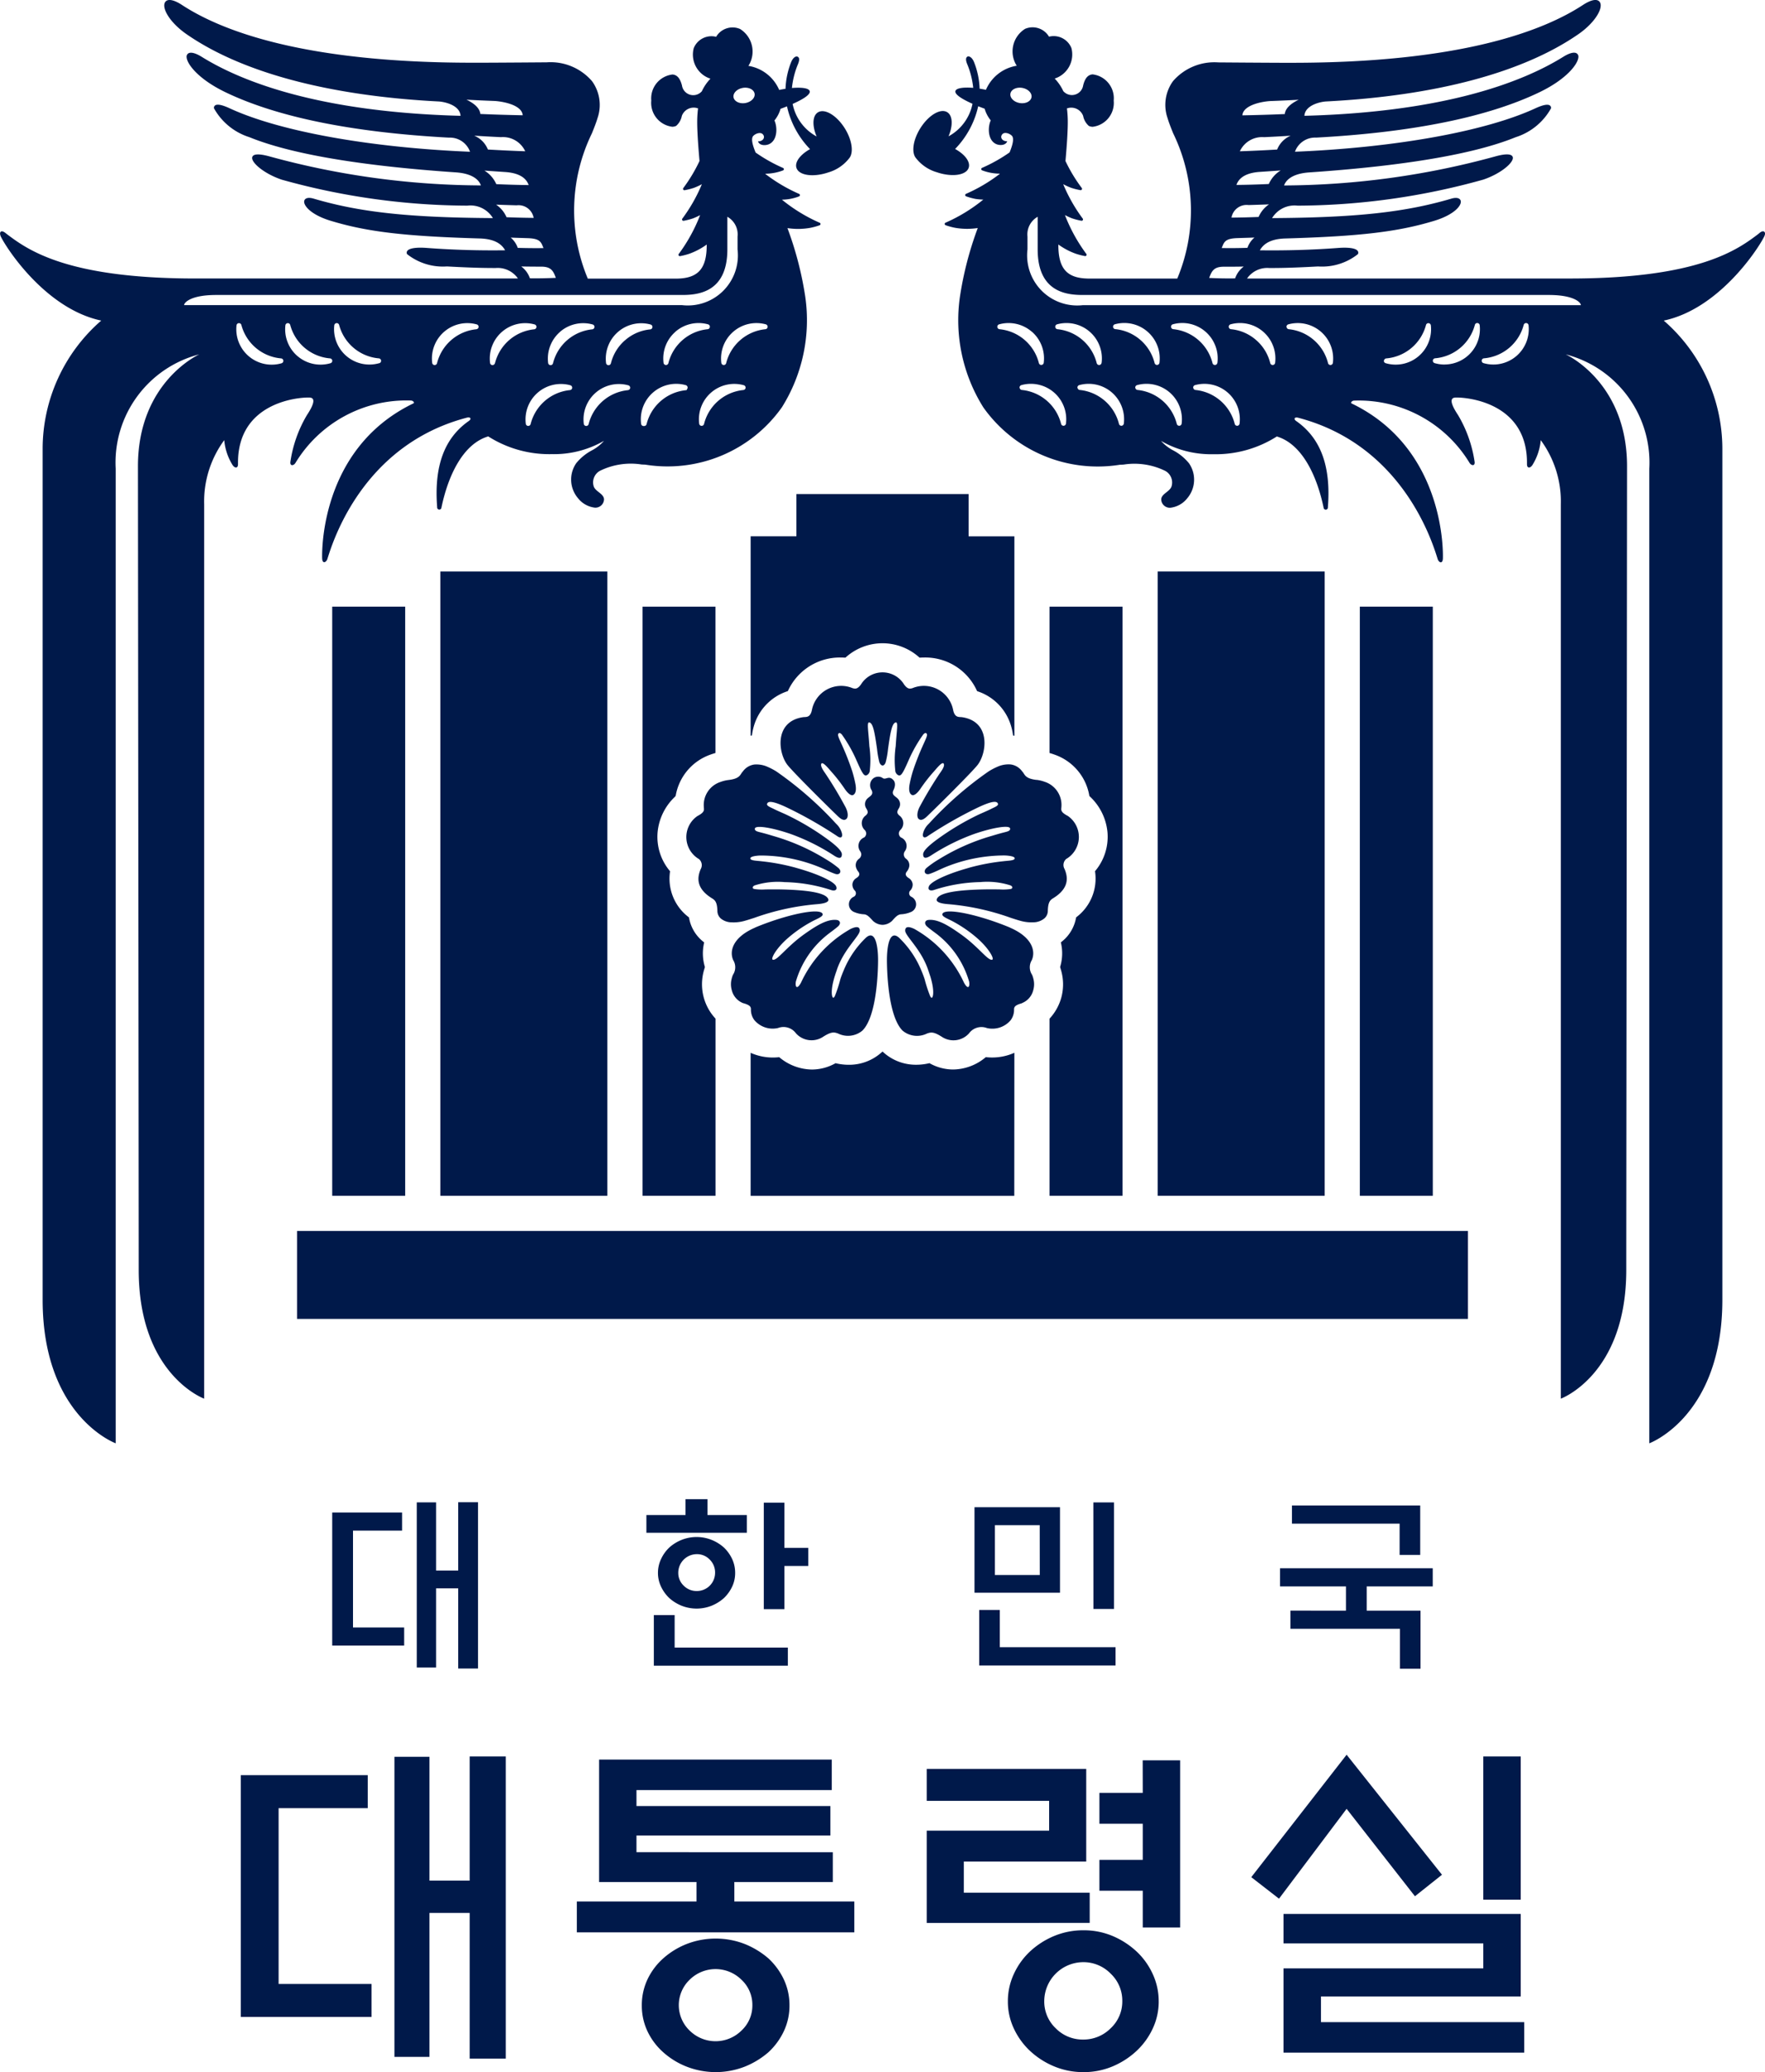 <svg xmlns="http://www.w3.org/2000/svg" width="112.468" height="132" viewBox="0 0 112.468 132"><path d="M73.931,80.081a3.48,3.48,0,0,1-1.417.3c-.118,0-.238-.006-.357-.018l-.046-.005-.035.029a3.277,3.277,0,0,1-2.053.758,3.072,3.072,0,0,1-1.465-.382l-.038-.021-.042.01a3.592,3.592,0,0,1-.8.091,3.081,3.081,0,0,1-2.076-.777L65.529,80l-.075.068a3.083,3.083,0,0,1-2.076.777,3.6,3.6,0,0,1-.8-.091l-.041-.01-.038.021a3.072,3.072,0,0,1-1.465.382,3.286,3.286,0,0,1-2.053-.758l-.035-.029-.046.005c-.118.012-.238.018-.357.018a3.484,3.484,0,0,1-1.418-.3v9.11h16.8Z" transform="translate(-9.294 -13.015)" fill="#00194a"/><rect width="74.612" height="5.602" transform="translate(18.928 78.417)" fill="#00194a"/><path d="M71.015,37.589H60.042v2.69H57.126v12.7l.08-.011.013-.084a3.7,3.7,0,0,1,.209-.8,3.3,3.3,0,0,1,2.025-1.929l.044-.016.02-.042A3.637,3.637,0,0,1,62.865,48q.127,0,.256.008l.047,0,.035-.032a3.5,3.5,0,0,1,4.649,0l.034.032.047,0q.129-.008.256-.008A3.61,3.61,0,0,1,71.537,50.1l.02.042.044.016a3.3,3.3,0,0,1,2.025,1.929,3.629,3.629,0,0,1,.21.8l.013.084.083.011V40.28H71.015Z" transform="translate(-9.294 -6.115)" fill="#00194a"/><rect width="4.65" height="37.53" transform="translate(21.169 38.646)" fill="#00194a"/><path d="M50.98,58.24l.014-.013.018-.032a3.378,3.378,0,0,1,2.206-2.612c.108-.039.218-.075.328-.106V46.155H48.9V83.684h4.65V72.4a3.211,3.211,0,0,1-.749-3.04c.015-.055.035-.127.063-.213l.005-.016v-.033a2.973,2.973,0,0,1-.058-1.486l.015-.068-.055-.044a2.422,2.422,0,0,1-.206-.182,2.481,2.481,0,0,1-.7-1.326l-.008-.04-.031-.026a3.071,3.071,0,0,1-1.18-2.865l.007-.049-.031-.038a3.385,3.385,0,0,1-.766-2.423,3.56,3.56,0,0,1,1.13-2.307" transform="translate(-7.955 -7.509)" fill="#00194a"/><rect width="10.643" height="39.77" transform="translate(28.059 36.406)" fill="#00194a"/><rect width="4.65" height="37.53" transform="translate(86.65 38.646)" fill="#00194a"/><path d="M79.871,72.4V83.685h4.65V46.156h-4.65v9.323c.114.031.224.067.333.107a3.364,3.364,0,0,1,2.2,2.593l0,.018.018.032a3.568,3.568,0,0,1,1.144,2.318,3.388,3.388,0,0,1-.766,2.424l-.03.038.007.049a3.077,3.077,0,0,1-1.18,2.866l-.031.026-.008.039a2.5,2.5,0,0,1-.705,1.328,2.636,2.636,0,0,1-.206.18l-.054.044.015.068a2.957,2.957,0,0,1-.053,1.469l-.005.017v.034c.032.1.051.167.065.221a3.209,3.209,0,0,1,0,1.732,3.248,3.248,0,0,1-.742,1.318" transform="translate(-12.994 -7.509)" fill="#00194a"/><rect width="10.643" height="39.77" transform="translate(73.767 36.405)" fill="#00194a"/><path d="M77.472,59.143c-.657-.078-.729-.289-.844-.461-.021-.031-.044-.05-.065-.078a1.08,1.08,0,0,0-.738-.447,1.725,1.725,0,0,0-.862.157,4.007,4.007,0,0,0-.546.29,22.6,22.6,0,0,0-3.8,3.326,1.254,1.254,0,0,0-.37.607c-.069.3.111.314.273.2a26.494,26.494,0,0,1,3.119-1.788c1-.485,1.316-.476,1.377-.288.043.131-.231.224-.445.334-.165.087-.473.216-.778.354a16.735,16.735,0,0,0-2.7,1.619c-.512.384-.853.705-.845.924.01.286.21.252.5.067a13.249,13.249,0,0,1,2.787-1.385c1.173-.4,2.2-.563,2.253-.346.044.166-.183.208-.415.267-.35.09-.584.164-.76.216a13.458,13.458,0,0,0-3.379,1.5,5.829,5.829,0,0,0-.775.547.335.335,0,0,0-.106.17c-.029.166.117.265.31.2.265-.084.65-.278.872-.373l.076-.033a10.011,10.011,0,0,1,3.8-.767,2.472,2.472,0,0,1,.415.039c.167.033.244.08.255.124.023.09-.092.131-.255.156-.145.021-.328.031-.49.052a13.473,13.473,0,0,0-2.118.4l-.111.033c-1.476.417-2.386.891-2.49,1.165-.093.241.1.3.315.233a10.136,10.136,0,0,1,2.966-.506,4.83,4.83,0,0,1,1.928.215c.074.041.1.08.1.111.007.053-.007.091-.1.115a3.337,3.337,0,0,1-.7.026c-.319-.005-.861-.011-1.458.013-1.7.066-2.421.281-2.546.6-.11.273.608.318.788.332a15.684,15.684,0,0,1,3.919.864c.245.08.466.152.65.2a2.562,2.562,0,0,0,.793.087,1.111,1.111,0,0,0,.723-.267.649.649,0,0,0,.2-.466c.014-.589.167-.695.358-.813,1.083-.672.89-1.411.708-1.849a.507.507,0,0,1,.107-.641,1.624,1.624,0,0,0,.1-2.741c-.514-.268-.41-.409-.407-.588a1.547,1.547,0,0,0-1.058-1.583,2.271,2.271,0,0,0-.519-.126" transform="translate(-11.426 -9.46)" fill="#00194a"/><path d="M76.1,75.183a1.192,1.192,0,0,0,.724-.836,1.363,1.363,0,0,0,0-.736,1.443,1.443,0,0,0-.081-.239.864.864,0,0,1-.014-.928c.251-.567.037-1.438-1.347-2.051-.034-.015-.061-.032-.1-.047-1.855-.767-3.973-1.242-4.233-.877-.136.188.359.342.727.55a8.362,8.362,0,0,1,1.449,1.006c.769.663,1.132,1.347.981,1.391-.27.081-.836-.778-1.936-1.573-.95-.684-1.571-1.011-2.12-.96-.255.022-.287.255-.091.424s.5.388.611.473a5.912,5.912,0,0,1,2.066,3.035c.054.343-.072.532-.327.068a7.566,7.566,0,0,0-3.172-3.43c-.148-.066-.579-.261-.575.111,0,.348,1.006,1.166,1.454,2.483.014.039.025.074.038.11.037.111.069.208.1.3s.049.163.071.247c.214.795.1,1.223-.009,1.124a.349.349,0,0,1-.062-.087,8.214,8.214,0,0,1-.349-1.066c-.05-.159-.117-.336-.193-.517a6.1,6.1,0,0,0-1.451-2.149c-.62-.534-.764.639-.764,1.438,0,.163.005.414.019.712.054,1.154.26,3.061.977,3.775a1.431,1.431,0,0,0,1.51.208.93.93,0,0,1,.25-.077c.186-.027.393.036.784.29a1.334,1.334,0,0,0,1.687-.241.982.982,0,0,1,1.144-.343,1.526,1.526,0,0,0,1.513-.5,1.1,1.1,0,0,0,.217-.672c0-.14.014-.277.5-.407" transform="translate(-10.981 -11.281)" fill="#00194a"/><path d="M54.4,67.949a1.1,1.1,0,0,0,.723.267,2.557,2.557,0,0,0,.792-.087c.184-.049.405-.121.65-.2a15.731,15.731,0,0,1,3.919-.864c.181-.014.9-.059.79-.332-.126-.315-.852-.53-2.547-.6-.6-.024-1.139-.018-1.459-.013a3.245,3.245,0,0,1-.7-.027c-.1-.023-.111-.061-.1-.113,0-.031.03-.07.1-.111a4.827,4.827,0,0,1,1.928-.215,10.141,10.141,0,0,1,2.967.506c.211.068.408.008.315-.233-.1-.274-1.013-.748-2.49-1.165l-.111-.032a13.452,13.452,0,0,0-2.118-.4c-.162-.021-.346-.031-.491-.052-.163-.025-.278-.065-.255-.156.011-.044.089-.091.255-.124a2.451,2.451,0,0,1,.414-.039,10,10,0,0,1,3.8.768l.076.032c.222.095.606.289.872.373.193.062.338-.037.31-.2a.351.351,0,0,0-.11-.17,5.759,5.759,0,0,0-.774-.546,13.4,13.4,0,0,0-3.379-1.5c-.174-.052-.409-.126-.759-.216-.232-.059-.459-.1-.417-.267.057-.217,1.082-.056,2.255.346a13.289,13.289,0,0,1,2.787,1.385c.286.186.486.219.5-.067.008-.219-.332-.54-.845-.924a16.6,16.6,0,0,0-2.7-1.619c-.3-.137-.611-.267-.778-.354-.214-.109-.487-.2-.443-.334.059-.188.372-.2,1.374.288a26.617,26.617,0,0,1,3.121,1.788c.162.113.339.1.273-.2a1.258,1.258,0,0,0-.37-.607,22.677,22.677,0,0,0-3.8-3.326,4.008,4.008,0,0,0-.546-.29,1.725,1.725,0,0,0-.862-.157,1.081,1.081,0,0,0-.738.447c-.022.028-.044.047-.065.078-.116.172-.186.383-.843.461a2.25,2.25,0,0,0-.519.126,1.544,1.544,0,0,0-1.057,1.583c0,.179.106.32-.408.588a1.623,1.623,0,0,0,.1,2.741.508.508,0,0,1,.109.641c-.184.438-.377,1.177.706,1.849.19.118.343.224.358.813a.649.649,0,0,0,.2.466" transform="translate(-8.497 -9.46)" fill="#00194a"/><path d="M69.561,57.566a25.143,25.143,0,0,0-1.3,2.164c-.189.365-.159.651-.079.739s.229.166.546-.135c.421-.4,2.069-2.026,2.859-2.868.159-.17.287-.311.359-.4.6-.75.876-2.778-.976-3.056-.179-.028-.458.061-.569-.45a1.9,1.9,0,0,0-2.595-1.4c-.146.037-.322.107-.594-.329a1.61,1.61,0,0,0-2.625,0c-.272.436-.448.366-.594.329a1.9,1.9,0,0,0-2.595,1.4c-.11.511-.389.421-.568.45-1.851.278-1.581,2.306-.976,3.056.072.09.2.23.359.4.789.841,2.437,2.468,2.858,2.868.317.3.459.228.546.135s.111-.373-.08-.739a25.025,25.025,0,0,0-1.3-2.164c-.024-.033-.046-.067-.069-.1-.131-.2-.232-.4-.163-.5s.286.123.446.3l.174.2a10.082,10.082,0,0,1,.873,1.12c.162.233.4.486.567.356s.154-.426.109-.668a7.983,7.983,0,0,0-.2-.808,17.051,17.051,0,0,0-.73-1.841c-.078-.183-.219-.461-.167-.548.064-.108.149-.048.232.037a9.046,9.046,0,0,1,.874,1.515c.072.153.247.578.393.838l.044.075c.1.157.182.225.314.141a.36.36,0,0,0,.148-.215,6.145,6.145,0,0,0-.021-1.613c-.064-1.034-.178-1.551,0-1.512.234.049.338.62.492,1.711a5.486,5.486,0,0,0,.147.827c.022.064.093.2.2.206s.183-.142.2-.206a5.256,5.256,0,0,0,.148-.827c.152-1.091.257-1.662.492-1.711.174-.039.061.478,0,1.512a6.156,6.156,0,0,0-.022,1.613.367.367,0,0,0,.148.215c.132.085.216.016.314-.141.014-.023.029-.048.044-.075.147-.26.322-.685.393-.838a9.045,9.045,0,0,1,.875-1.515c.081-.085.168-.145.231-.037.053.088-.089.366-.166.548a16.88,16.88,0,0,0-.73,1.841,7.765,7.765,0,0,0-.2.808c-.046.242-.06.543.108.668s.405-.123.568-.356a10.081,10.081,0,0,1,.873-1.12l.173-.2c.161-.18.375-.408.446-.3s-.031.306-.163.5c-.023.033-.044.068-.069.1" transform="translate(-9.664 -8.322)" fill="#00194a"/><path d="M56.4,75.183c.486.13.5.267.5.407a1.1,1.1,0,0,0,.216.672,1.525,1.525,0,0,0,1.512.506.983.983,0,0,1,1.145.343,1.335,1.335,0,0,0,1.688.241c.39-.254.6-.316.784-.291a.964.964,0,0,1,.25.078,1.431,1.431,0,0,0,1.511-.208c.716-.714.922-2.622.976-3.775.014-.3.019-.548.019-.712,0-.8-.144-1.972-.763-1.438a6.089,6.089,0,0,0-1.45,2.149c-.076.181-.144.358-.194.517a8.21,8.21,0,0,1-.349,1.068.358.358,0,0,1-.062.085c-.111.1-.224-.329-.008-1.124.021-.083.045-.162.07-.244s.059-.19.1-.3c.012-.036.023-.07.036-.11.448-1.318,1.451-2.135,1.454-2.483.005-.372-.425-.177-.575-.111a7.573,7.573,0,0,0-3.171,3.43c-.255.464-.38.275-.327-.068a5.929,5.929,0,0,1,2.067-3.035c.106-.085.4-.293.61-.473s.165-.4-.091-.424c-.548-.051-1.171.276-2.119.96-1.1.8-1.666,1.655-1.936,1.573-.151-.044.211-.728.98-1.391a8.367,8.367,0,0,1,1.45-1.006c.368-.208.862-.362.728-.55-.262-.365-2.381.11-4.233.877-.036.015-.064.033-.1.048-1.384.614-1.6,1.484-1.346,2.051a.864.864,0,0,1-.014.928,1.386,1.386,0,0,0-.081.241,1.356,1.356,0,0,0,0,.732,1.193,1.193,0,0,0,.725.839" transform="translate(-9.05 -11.281)" fill="#00194a"/><path d="M64.893,66.746a.53.53,0,0,0,.062.972,1.8,1.8,0,0,0,.622.138c.169.022.288.115.547.407a.93.93,0,0,0,.62.264.912.912,0,0,0,.62-.264c.254-.295.378-.385.547-.407a1.8,1.8,0,0,0,.622-.138.53.53,0,0,0,.062-.972.248.248,0,0,1-.075-.41.545.545,0,0,0,.144-.414.518.518,0,0,0-.248-.373c-.1-.064-.291-.2-.125-.411a.735.735,0,0,0,.126-.222.507.507,0,0,0-.174-.6.34.34,0,0,1-.073-.478.58.58,0,0,0-.256-.879.313.313,0,0,1-.035-.471.6.6,0,0,0-.068-.93c-.154-.143-.157-.241-.028-.45a.488.488,0,0,0,0-.535c-.129-.225-.508-.278-.342-.621.15-.309.107-.522,0-.642-.3-.333-.493.021-.695-.142a.509.509,0,0,0-.694.142.573.573,0,0,0,0,.642c.165.343-.214.4-.344.621a.492.492,0,0,0,0,.535c.13.209.126.307-.028.45a.6.6,0,0,0-.067.93.313.313,0,0,1-.035.471.58.58,0,0,0-.256.879.34.34,0,0,1-.073.478.508.508,0,0,0-.175.6.773.773,0,0,0,.126.222c.167.21-.023.347-.124.411a.515.515,0,0,0-.248.373.545.545,0,0,0,.144.414.248.248,0,0,1-.075.41" transform="translate(-10.51 -9.612)" fill="#00194a"/><path d="M26.165,25.514c.177,0,.26.149.184.18-6.065,2.916-5.829,9.744-5.82,9.893.018.3.2.275.31.079.116-.215,1.771-7.188,8.907-9.059.238-.062.317.078.128.21-1.552,1.084-2.224,2.862-2.017,5.5a.136.136,0,0,0,.266.049c.425-2.07,1.378-4.088,2.987-4.566a7.253,7.253,0,0,0,4.056,1.13,6.375,6.375,0,0,0,3.3-.835h.012a2.754,2.754,0,0,1-.737.582,3.252,3.252,0,0,0-1.024.832,1.832,1.832,0,0,0,.115,2.229,1.6,1.6,0,0,0,1.07.6.546.546,0,0,0,.586-.52c0-.359-.515-.486-.649-.814a.841.841,0,0,1,.4-1.016,4.451,4.451,0,0,1,2.638-.4c.08.006.154.007.233.011l.007,0a8.932,8.932,0,0,0,8.705-3.651A10.449,10.449,0,0,0,51.312,18.9a21.757,21.757,0,0,0-1.135-4.369,4.428,4.428,0,0,0,1.454-.017,4.205,4.205,0,0,0,.592-.162.09.09,0,0,0,.061-.079.083.083,0,0,0-.053-.082,10.456,10.456,0,0,1-2.407-1.472,3.088,3.088,0,0,0,1.088-.206.089.089,0,0,0,.061-.079.086.086,0,0,0-.053-.082,10.282,10.282,0,0,1-2.142-1.265l-.01-.02a3.256,3.256,0,0,0,1.122-.209.089.089,0,0,0,.06-.079A.083.083,0,0,0,49.9,10.7a10,10,0,0,1-1.752-.984c-.209-.511-.308-.909-.135-1.072s.445-.223.573-.11c.205.183.06.477-.284.471.084.275.482.286.719.171.538-.263.517-1.1.327-1.5a2.08,2.08,0,0,0,.389-.744c.128-.046.268-.1.411-.157A5.662,5.662,0,0,0,51.617,9.5c-.624.347-.991.828-.864,1.2.163.481,1.073.607,2.032.282a2.611,2.611,0,0,0,1.321-.893c.3-.346.2-1.145-.266-1.9-.52-.837-1.29-1.3-1.722-1.03-.352.219-.369.854-.082,1.535A3.027,3.027,0,0,1,50.508,6.62c.609-.27,1.165-.592,1.085-.822-.068-.2-.569-.238-1.131-.193a5.407,5.407,0,0,1,.4-1.553c.125-.335.031-.411-.049-.445s-.263.02-.4.35a5.072,5.072,0,0,0-.359,1.7c-.137.021-.273.044-.4.073l-.008-.013a2.586,2.586,0,0,0-1.957-1.521,1.693,1.693,0,0,0-.534-2.351,1.217,1.217,0,0,0-1.523.5,1.216,1.216,0,0,0-1.428.727,1.612,1.612,0,0,0,1.067,1.941,2.9,2.9,0,0,0-.548.8.727.727,0,0,1-1.268-.373c-.094-.346-.243-.665-.6-.694A1.533,1.533,0,0,0,41.5,6.406h0a1.532,1.532,0,0,0,1.345,1.67.658.658,0,0,0,.234-.053l.009-.006a1.133,1.133,0,0,0,.36-.636.807.807,0,0,1,1.032-.476,7,7,0,0,0-.053.756c-.008.62.056,1.56.147,2.595a9.959,9.959,0,0,1-1.032,1.722.085.085,0,0,0-.005.1.089.089,0,0,0,.091.038,4.087,4.087,0,0,0,.6-.153,4.29,4.29,0,0,0,.49-.224v.01a10.264,10.264,0,0,1-1.238,2.177.085.085,0,0,0-.006.1.091.091,0,0,0,.092.039,4.3,4.3,0,0,0,.594-.153,4.227,4.227,0,0,0,.452-.208,10.479,10.479,0,0,1-1.36,2.472.085.085,0,0,0-.006.1.089.089,0,0,0,.092.039,4.077,4.077,0,0,0,.594-.153,4.409,4.409,0,0,0,1.1-.584c.012,1.568-.574,2.141-1.877,2.171h-5.7a11.237,11.237,0,0,1,.263-9.257c.148-.369.276-.689.355-.963a2.577,2.577,0,0,0-.347-2.357A3.488,3.488,0,0,0,34.838,3.97c-2.534.02-4.025.025-4.04.025-.221,0-.44,0-.656,0C19.488,4,14.184,2.008,11.6.319c-.529-.346-.922-.415-1.076-.186-.239.356.265,1.285,1.372,2.051,3.53,2.442,9.08,3.922,16.05,4.279.355.018,1.359.225,1.4.915C20.333,7.141,15.4,5.2,12.856,3.622c-.385-.239-.687-.318-.85-.224a.245.245,0,0,0-.115.243c.017.414.71,1.389,2.5,2.246,3.3,1.581,8.083,2.55,14.219,2.881a1.359,1.359,0,0,1,1.341.9C23.53,9.4,17.808,8.366,14.636,6.9c-.481-.223-.794-.286-.931-.183a.185.185,0,0,0-.068.185,3.933,3.933,0,0,0,2.25,1.835c2.628,1.072,7.057,1.826,13.163,2.244.861.059,1.424.353,1.594.83A51.591,51.591,0,0,1,17.156,9.959c-.815-.221-1.037-.1-1.081.048-.1.331.748,1.059,1.88,1.439A44.465,44.465,0,0,0,29.782,13.1a1.669,1.669,0,0,1,1.626.793c-5.376-.033-8.476-.371-11.423-1.24-.377-.111-.554-.008-.594.129-.086.287.4.9,1.7,1.289,2.317.7,4.708.981,9.477,1.12,1.058.031,1.436.43,1.619.753-1.689.023-3.351-.027-4.945-.146-.716-.058-1.175.014-1.294.192a.187.187,0,0,0-.007.2,3.684,3.684,0,0,0,2.539.783c.952.051,1.965.1,2.993.1.039,0,.08,0,.116,0a1.568,1.568,0,0,1,1.415.668H12.451C4.182,17.741,1.723,15.883.4,14.885c0,0-.229-.213-.342-.131s-.016.3.012.351c.416.825,2.891,4.581,6.381,5.317a10.832,10.832,0,0,0-3.734,8.161V28.6h0V82.793c0,7.451,4.655,9.15,4.655,9.15V29.857A7.121,7.121,0,0,1,12.7,22.573s-3.91,1.745-3.91,7.127c0,1.319.049,47.947.049,51.2,0,6.677,4.171,8.2,4.171,8.2V32.126a6.585,6.585,0,0,1,1.279-4.087,3.6,3.6,0,0,0,.529,1.583c.059.09.158.176.242.155s.107-.1.106-.239c-.043-3.842,3.7-4.214,4.463-4.214.178,0,.7-.044-.071,1.118A8.138,8.138,0,0,0,18.507,29.4c-.052.3.2.288.322.085a8.261,8.261,0,0,1,7.336-3.971m-2-2.379A2.255,2.255,0,0,1,21.3,20.721a.158.158,0,0,1,.259-.1.155.155,0,0,1,.051.08,2.874,2.874,0,0,0,2.532,2.128.158.158,0,0,1,.032.308m6.263-2.2a.157.157,0,0,1-.088.038,2.874,2.874,0,0,0-2.5,2.161.159.159,0,0,1-.152.12h-.01a.159.159,0,0,1-.147-.138,2.256,2.256,0,0,1,2.841-2.452.158.158,0,0,1,.061.272m1.094,2.2a.159.159,0,0,1-.152.12h-.01a.157.157,0,0,1-.147-.138,2.256,2.256,0,0,1,2.841-2.452.159.159,0,0,1,.115.167.159.159,0,0,1-.142.143,2.874,2.874,0,0,0-2.5,2.161m4.859,1.675a.158.158,0,0,1-.087.038,2.874,2.874,0,0,0-2.5,2.161.159.159,0,0,1-.152.12h-.01a.157.157,0,0,1-.147-.138,2.256,2.256,0,0,1,2.841-2.452.159.159,0,0,1,.115.167.157.157,0,0,1-.054.106m-.718-3.68a2.255,2.255,0,0,1,2.077-.466.158.158,0,0,1,.061.272.157.157,0,0,1-.088.038,2.874,2.874,0,0,0-2.5,2.161.156.156,0,0,1-.152.12h-.011a.157.157,0,0,1-.147-.138,2.252,2.252,0,0,1,.764-1.986m4.405,3.68a.16.16,0,0,1-.088.038,2.874,2.874,0,0,0-2.5,2.161.158.158,0,0,1-.152.12h-.011a.157.157,0,0,1-.147-.138,2.255,2.255,0,0,1,2.84-2.452.159.159,0,0,1,.116.167.161.161,0,0,1-.054.106m-.263-3.152a2.842,2.842,0,0,0-.91,1.477.159.159,0,0,1-.152.12h-.01a.158.158,0,0,1-.147-.138,2.256,2.256,0,0,1,2.841-2.452.159.159,0,0,1,.061.272.157.157,0,0,1-.089.038,2.833,2.833,0,0,0-1.593.684m3.949,3.152a.158.158,0,0,1-.087.038,2.874,2.874,0,0,0-2.5,2.161.159.159,0,0,1-.152.12H41a.158.158,0,0,1-.147-.138A2.256,2.256,0,0,1,43.7,24.536a.158.158,0,0,1,.06.272m-.718-3.68a2.254,2.254,0,0,1,2.077-.466h0a.158.158,0,0,1,.06.272.155.155,0,0,1-.088.038,2.872,2.872,0,0,0-2.5,2.161.16.16,0,0,1-.152.12h-.01a.157.157,0,0,1-.147-.138,2.252,2.252,0,0,1,.764-1.986m4.405,3.68a.158.158,0,0,1-.088.038,2.874,2.874,0,0,0-2.5,2.161.158.158,0,0,1-.152.12h-.011a.157.157,0,0,1-.147-.138,2.255,2.255,0,0,1,2.84-2.452.159.159,0,0,1,.116.167.162.162,0,0,1-.054.106M48.8,20.662h0a.159.159,0,0,1,.061.272.163.163,0,0,1-.089.038,2.874,2.874,0,0,0-2.5,2.161.157.157,0,0,1-.152.12H46.11a.159.159,0,0,1-.147-.138A2.256,2.256,0,0,1,48.8,20.662M47.326,5.6c.371-.066.709.1.757.363s-.215.534-.584.6-.709-.1-.757-.362.214-.535.584-.6m-11.907,12.1c-.579.024-1.134.037-1.652.028a1.575,1.575,0,0,0-.553-.754c.389.008.906.012,1.27.012h.005c.641,0,.769.282.93.714m-5.7-11.351c.587.033,1.175.059,1.75.08.467.018,1.787.223,1.839.913-.893-.016-1.8-.044-2.7-.082-.044-.443-.54-.749-.887-.911m.51,2.294c.6.038,1.156.069,1.692.093a1.563,1.563,0,0,1,1.545.9c-.76-.026-1.539-.063-2.378-.111a1.6,1.6,0,0,0-.859-.877m.637,2.218c.291.022.609.043.918.064l.413.028c.817.057,1.318.337,1.488.831-.681-.008-1.356-.027-2.062-.059a1.926,1.926,0,0,0-.756-.863m.744,2.168c.269.012.61.023.919.032l.386.012a.977.977,0,0,1,1.087.8c-.573-.005-1.153-.019-1.728-.042a1.847,1.847,0,0,0-.663-.8m1.377,2.754a1.479,1.479,0,0,0-.448-.656c.206.009.472.018.712.024l.4.013c.74.029.821.237.956.581.007.016.013.033.019.05-.559.01-1.109,0-1.634-.013M11.731,19.44c0-.168.43-.649,2.043-.649H43.448c.975,0,2.9-.121,2.9-2.9,0-.924,0-1.637,0-2.082a1.289,1.289,0,0,1,.65,1.264c0,.7,0,.559,0,.817a3.191,3.191,0,0,1-3.539,3.548H11.731Zm6.214,3.7a2.255,2.255,0,0,1-2.874-2.414.158.158,0,0,1,.146-.14.158.158,0,0,1,.164.117,2.874,2.874,0,0,0,2.532,2.128.158.158,0,0,1,.032.308m1.03-.438a2.253,2.253,0,0,1-.79-1.976.158.158,0,0,1,.146-.14.152.152,0,0,1,.112.037.155.155,0,0,1,.051.08,2.874,2.874,0,0,0,2.533,2.128.157.157,0,0,1,.031.308,2.255,2.255,0,0,1-2.082-.438" transform="translate(0 0)" fill="#00194a"/><path d="M104.946,29.484c.126.2.373.214.322-.086a8.134,8.134,0,0,0-1.052-2.956c-.774-1.161-.249-1.118-.071-1.118.761,0,4.506.373,4.463,4.214,0,.136.018.217.106.239s.183-.065.242-.155a3.6,3.6,0,0,0,.529-1.583,6.585,6.585,0,0,1,1.279,4.087V89.1s4.171-1.522,4.171-8.2c0-3.251.049-49.879.049-51.2,0-5.381-3.91-7.126-3.91-7.126a7.121,7.121,0,0,1,5.329,7.284V91.943s4.655-1.7,4.655-9.15V28.606h0v-.022h0a10.832,10.832,0,0,0-3.734-8.161c3.49-.736,5.965-4.492,6.381-5.317.028-.054.138-.261.012-.351s-.342.131-.342.131c-1.321,1-3.78,2.856-12.049,2.856H90.77a1.568,1.568,0,0,1,1.415-.668c.036,0,.078,0,.116,0,1.027,0,2.041-.049,2.993-.1a3.684,3.684,0,0,0,2.539-.783.187.187,0,0,0-.007-.2c-.119-.178-.578-.25-1.294-.192-1.594.119-3.256.168-4.945.146.183-.322.561-.722,1.619-.753,4.769-.139,7.161-.421,9.477-1.12,1.305-.394,1.787-1,1.7-1.289-.04-.136-.218-.239-.594-.129-2.947.869-6.047,1.207-11.423,1.24a1.669,1.669,0,0,1,1.626-.793,44.465,44.465,0,0,0,11.828-1.658c1.132-.38,1.98-1.109,1.88-1.439-.044-.144-.266-.269-1.081-.048A51.59,51.59,0,0,1,93.13,11.814c.17-.476.733-.77,1.594-.83,6.106-.418,10.535-1.172,13.163-2.244a3.933,3.933,0,0,0,2.25-1.835.185.185,0,0,0-.068-.185c-.137-.1-.45-.039-.931.183-3.172,1.463-8.894,2.5-15.314,2.763a1.359,1.359,0,0,1,1.341-.9c6.137-.331,10.921-1.3,14.219-2.881,1.788-.857,2.482-1.832,2.5-2.246a.245.245,0,0,0-.115-.243c-.162-.095-.465-.017-.85.224-2.548,1.583-7.477,3.518-16.493,3.757.041-.69,1.045-.9,1.4-.915,6.97-.358,12.519-1.839,16.05-4.279,1.107-.766,1.611-1.7,1.372-2.051-.154-.229-.547-.16-1.076.186C109.591,2.008,104.287,4,93.633,4c-.217,0-.435,0-.656,0-.015,0-1.506-.005-4.04-.025a3.488,3.488,0,0,0-2.884,1.193,2.577,2.577,0,0,0-.347,2.357c.079.274.207.594.355.963a11.237,11.237,0,0,1,.263,9.257h-5.7c-1.3-.029-1.889-.6-1.877-2.17a4.409,4.409,0,0,0,1.1.584,4.076,4.076,0,0,0,.594.153.089.089,0,0,0,.092-.039.085.085,0,0,0-.006-.1,10.479,10.479,0,0,1-1.36-2.472,4.228,4.228,0,0,0,.452.208,4.3,4.3,0,0,0,.594.153.091.091,0,0,0,.092-.039.085.085,0,0,0-.006-.1,10.264,10.264,0,0,1-1.238-2.177v-.01a4.289,4.289,0,0,0,.49.224,4.087,4.087,0,0,0,.6.153.088.088,0,0,0,.091-.039.085.085,0,0,0-.005-.1A9.92,9.92,0,0,1,79.2,10.258c.091-1.035.156-1.975.147-2.595a7,7,0,0,0-.053-.756.807.807,0,0,1,1.032.476,1.133,1.133,0,0,0,.36.636l.009.006a.658.658,0,0,0,.234.053,1.532,1.532,0,0,0,1.345-1.67h0a1.532,1.532,0,0,0-1.345-1.67c-.361.029-.51.348-.6.694a.727.727,0,0,1-1.268.373,2.9,2.9,0,0,0-.548-.8,1.613,1.613,0,0,0,1.067-1.941,1.216,1.216,0,0,0-1.428-.727,1.217,1.217,0,0,0-1.523-.5,1.693,1.693,0,0,0-.534,2.351,2.584,2.584,0,0,0-1.957,1.521l-.008.013c-.129-.028-.265-.052-.4-.073a5.068,5.068,0,0,0-.359-1.7c-.138-.33-.332-.38-.4-.35s-.174.111-.049.445a5.406,5.406,0,0,1,.4,1.552c-.563-.045-1.063,0-1.131.193-.08.23.476.553,1.085.822a3.027,3.027,0,0,1-1.527,2.073c.287-.681.27-1.316-.082-1.535-.432-.268-1.2.193-1.722,1.03-.469.755-.569,1.554-.266,1.9a2.611,2.611,0,0,0,1.321.893c.959.325,1.869.2,2.032-.282.127-.376-.24-.857-.864-1.2a5.662,5.662,0,0,0,1.471-2.722c.143.057.283.111.411.157a2.088,2.088,0,0,0,.389.744c-.189.4-.211,1.236.327,1.5.237.116.636.1.719-.171-.344.007-.489-.288-.284-.471.128-.114.407-.045.573.11s.075.561-.135,1.072a10,10,0,0,1-1.752.984.083.083,0,0,0-.053.082.089.089,0,0,0,.06.079,3.256,3.256,0,0,0,1.122.209l-.01.02a10.281,10.281,0,0,1-2.142,1.265.086.086,0,0,0-.053.082.09.09,0,0,0,.061.079,4.1,4.1,0,0,0,.592.162,4.226,4.226,0,0,0,.5.044,10.467,10.467,0,0,1-2.407,1.472.083.083,0,0,0-.053.082.09.09,0,0,0,.061.079,4.206,4.206,0,0,0,.592.162,4.451,4.451,0,0,0,1.454.016,21.779,21.779,0,0,0-1.135,4.37,10.449,10.449,0,0,0,1.492,7.058,8.932,8.932,0,0,0,8.705,3.651l.007,0c.079,0,.153-.005.233-.011a4.451,4.451,0,0,1,2.638.4.843.843,0,0,1,.4,1.016c-.134.327-.649.455-.649.814a.546.546,0,0,0,.586.52,1.6,1.6,0,0,0,1.07-.6,1.832,1.832,0,0,0,.115-2.229,3.24,3.24,0,0,0-1.024-.832A2.754,2.754,0,0,1,85.3,28.1h.012a6.375,6.375,0,0,0,3.3.835,7.253,7.253,0,0,0,4.056-1.13c1.608.478,2.561,2.5,2.987,4.566a.136.136,0,0,0,.266-.049c.207-2.638-.465-4.415-2.017-5.5-.189-.132-.11-.272.128-.21,7.136,1.87,8.792,8.844,8.907,9.059.106.2.292.224.31-.079.008-.149.244-6.976-5.82-9.893-.075-.031.008-.18.184-.18a8.261,8.261,0,0,1,7.337,3.971m-5.453-6.517a.157.157,0,0,1,.144-.141,2.874,2.874,0,0,0,2.532-2.128.156.156,0,0,1,.164-.117.159.159,0,0,1,.146.14A2.255,2.255,0,0,1,99.6,23.135a.157.157,0,0,1-.112-.167m-6.205-2.138a.16.16,0,0,1,.116-.167,2.256,2.256,0,0,1,2.841,2.452.159.159,0,0,1-.147.138h-.01a.159.159,0,0,1-.152-.12,2.874,2.874,0,0,0-2.5-2.161.157.157,0,0,1-.088-.038.159.159,0,0,1-.054-.106m-1.95.827a2.833,2.833,0,0,0-1.593-.684.159.159,0,0,1-.142-.143.159.159,0,0,1,.115-.167,2.256,2.256,0,0,1,2.841,2.452.157.157,0,0,1-.147.138H92.4a.159.159,0,0,1-.152-.12,2.842,2.842,0,0,0-.91-1.477m-4,3.047a.159.159,0,0,1,.115-.167,2.256,2.256,0,0,1,2.841,2.452.157.157,0,0,1-.147.138h-.01a.16.16,0,0,1-.152-.12,2.874,2.874,0,0,0-2.5-2.161.159.159,0,0,1-.142-.143m1.536-1.588a.157.157,0,0,1-.147.138h-.011a.156.156,0,0,1-.152-.12,2.874,2.874,0,0,0-2.5-2.161.157.157,0,0,1-.088-.038.158.158,0,0,1,.061-.272,2.255,2.255,0,0,1,2.84,2.452M83.647,24.7a.159.159,0,0,1,.116-.167,2.255,2.255,0,0,1,2.84,2.452.157.157,0,0,1-.147.138h-.011a.159.159,0,0,1-.152-.12,2.874,2.874,0,0,0-2.5-2.161.159.159,0,0,1-.142-.143m-1.276-3.731a.157.157,0,0,1-.142-.143.159.159,0,0,1,.115-.167,2.256,2.256,0,0,1,2.841,2.452.158.158,0,0,1-.147.138h-.01a.159.159,0,0,1-.152-.12,2.874,2.874,0,0,0-2.5-2.161M79.962,24.7a.159.159,0,0,1,.115-.167,2.256,2.256,0,0,1,2.841,2.452.158.158,0,0,1-.147.138h-.01a.16.16,0,0,1-.152-.12,2.874,2.874,0,0,0-2.5-2.161.159.159,0,0,1-.141-.143M81.5,23.115a.157.157,0,0,1-.147.138h-.009a.161.161,0,0,1-.153-.12,2.872,2.872,0,0,0-2.5-2.161.155.155,0,0,1-.088-.038.162.162,0,0,1-.054-.106.159.159,0,0,1,.115-.167h0a2.255,2.255,0,0,1,2.84,2.452M76.275,24.7a.159.159,0,0,1,.116-.167,2.255,2.255,0,0,1,2.84,2.452.157.157,0,0,1-.147.138h-.011a.159.159,0,0,1-.152-.12,2.874,2.874,0,0,0-2.5-2.161.158.158,0,0,1-.088-.038.162.162,0,0,1-.054-.106m.773-3.574a2.254,2.254,0,0,1,.764,1.986.159.159,0,0,1-.147.138h-.011a.157.157,0,0,1-.152-.12A2.874,2.874,0,0,0,75,20.972a.157.157,0,0,1-.142-.143.158.158,0,0,1,.115-.167,2.254,2.254,0,0,1,2.077.466M77.034,6.2c-.048.265-.386.427-.757.362s-.632-.336-.584-.6.386-.428.757-.362.631.336.584.6M89.287,16.991h.005c.364,0,.881,0,1.27-.011a1.577,1.577,0,0,0-.553.754c-.518.009-1.073,0-1.652-.028.161-.432.289-.715.93-.715m3.886-9.725c-.9.039-1.809.066-2.7.082.052-.69,1.372-.9,1.839-.913.575-.021,1.163-.048,1.75-.08-.347.162-.842.468-.887.911M92.69,9.527c-.839.049-1.618.085-2.378.111a1.563,1.563,0,0,1,1.545-.9c.536-.024,1.092-.055,1.692-.093a1.6,1.6,0,0,0-.859.877m-.534,2.2c-.707.033-1.382.052-2.062.059.17-.495.671-.775,1.488-.831l.413-.028c.309-.021.626-.042.918-.064a1.926,1.926,0,0,0-.756.863m-.651,2.1c-.575.023-1.155.037-1.728.042a.977.977,0,0,1,1.087-.8l.386-.012c.308-.009.65-.02.919-.032a1.847,1.847,0,0,0-.663.8M89.157,15.8c.006-.018.013-.034.019-.05.135-.344.216-.552.956-.581l.4-.013c.239-.007.506-.015.712-.024a1.479,1.479,0,0,0-.448.656c-.525.017-1.075.023-1.634.013m17.619,3.638H80.318a3.191,3.191,0,0,1-3.539-3.548c0-.258,0-.121,0-.817a1.292,1.292,0,0,1,.65-1.265c0,.445,0,1.158,0,2.082,0,2.778,1.922,2.9,2.9,2.9H110c1.613,0,2.043.481,2.043.65Zm-1.058,3.528a.156.156,0,0,1,.144-.141,2.874,2.874,0,0,0,2.532-2.128.161.161,0,0,1,.051-.081.159.159,0,0,1,.259.1,2.255,2.255,0,0,1-2.874,2.414.158.158,0,0,1-.112-.167m-2.367.258a2.251,2.251,0,0,1-.633-.09.159.159,0,0,1-.113-.167.157.157,0,0,1,.144-.141,2.874,2.874,0,0,0,2.533-2.128.161.161,0,0,1,.051-.081.155.155,0,0,1,.112-.036.158.158,0,0,1,.146.14,2.255,2.255,0,0,1-2.24,2.5" transform="translate(-11.307 0)" fill="#00194a"/><path d="M25.282,114.946h4.452V116.1H26.607v6.168h3.26v1.155H25.282Zm8.028-.656h1.264v10.594H33.31v-5.109H31.9v5.047H30.67V114.3H31.9v4.343H33.31Z" transform="translate(-4.113 -18.594)" fill="#00194a"/><path d="M49.192,116.2v-1.13h2.494v-1.011h1.4v1.011h2.506v1.13Zm.474,8.467v-3.224h1.326v2.068h7.213v1.156Zm5.182-5.912a2.031,2.031,0,0,1-.194.882,2.46,2.46,0,0,1-.523.723,2.71,2.71,0,0,1-.785.487,2.6,2.6,0,0,1-1.91,0,2.7,2.7,0,0,1-.784-.487,2.446,2.446,0,0,1-.523-.723,2.019,2.019,0,0,1-.2-.882,2.056,2.056,0,0,1,.2-.888,2.418,2.418,0,0,1,.523-.729,2.658,2.658,0,0,1,.784-.486,2.589,2.589,0,0,1,1.91,0,2.673,2.673,0,0,1,.785.486,2.433,2.433,0,0,1,.523.729,2.067,2.067,0,0,1,.194.888m-1.278-.012a1.151,1.151,0,0,0-.34-.834,1.115,1.115,0,0,0-.827-.347,1.185,1.185,0,0,0-1.18,1.181,1.116,1.116,0,0,0,.347.827,1.147,1.147,0,0,0,.832.34,1.161,1.161,0,0,0,1.167-1.167m4.416-1.583h1.521v1.156H57.986v2.748H56.673V114.28h1.314Z" transform="translate(-8.003 -18.557)" fill="#00194a"/><path d="M74.161,114.611h5.448v5.448H74.161Zm.3,10.084v-3.54h1.314v2.373H83.15v1.167Zm3.857-8.941H75.462v3.175h2.859Zm3.417-1.447h1.314v6.786H81.739Z" transform="translate(-12.065 -18.597)" fill="#00194a"/><path d="M101.615,121.236v-1.545h-4.2v-1.156h9.73v1.156h-4.208v1.545h3.43v3.7h-1.313V122.39H98.075v-1.155Zm4.732-6.7v3.151h-1.313v-1.994H98.173v-1.156Z" transform="translate(-15.849 -18.633)" fill="#00194a"/><path d="M18.327,134.825h8.088v2.1H20.735v11.2h5.923v2.1H18.327Zm14.584-1.193h2.3v19.246h-2.3V143.6H30.348v9.171H28.116V133.654h2.232v7.889h2.563Z" transform="translate(-2.982 -21.741)" fill="#00194a"/><path d="M45.318,141.669v-7.8H60.145v1.945H47.7v1.016H60.057v1.878H47.7v1.062H60.211v1.9H53.936v1.238h7.645v1.967H43.9v-1.967h7.625v-1.238Zm12.132,7.867a3.813,3.813,0,0,1-.354,1.625,4.332,4.332,0,0,1-.994,1.357,5.288,5.288,0,0,1-1.514.917,5.1,5.1,0,0,1-3.679,0,4.932,4.932,0,0,1-1.5-.917,4.169,4.169,0,0,1-1.016-1.357,3.813,3.813,0,0,1-.353-1.625,3.857,3.857,0,0,1,.353-1.646,4.2,4.2,0,0,1,1.016-1.36,5,5,0,0,1,1.5-.917,5.124,5.124,0,0,1,3.679,0,5.365,5.365,0,0,1,1.514.917,4.362,4.362,0,0,1,.994,1.36,3.857,3.857,0,0,1,.354,1.646m-2.365-.023a2.179,2.179,0,0,0-.7-1.624,2.349,2.349,0,0,0-3.292,0,2.244,2.244,0,0,0,0,3.249,2.349,2.349,0,0,0,3.292,0,2.175,2.175,0,0,0,.7-1.625" transform="translate(-7.143 -21.779)" fill="#00194a"/><path d="M70.526,144.285v-5.878h7.8v-1.9h-7.8v-2.034H80.69v5.9h-7.8v1.988h8.021v1.922Zm14.782,4.995a4.039,4.039,0,0,1-.386,1.745,4.6,4.6,0,0,1-1.027,1.414,5.156,5.156,0,0,1-1.525.984,4.707,4.707,0,0,1-1.856.365,4.787,4.787,0,0,1-1.867-.365,5.118,5.118,0,0,1-1.536-.984,4.611,4.611,0,0,1-1.027-1.414,4.027,4.027,0,0,1-.387-1.745,4.1,4.1,0,0,1,.387-1.757A4.564,4.564,0,0,1,77.11,146.1a5.167,5.167,0,0,1,1.536-.984,4.8,4.8,0,0,1,1.867-.363,4.72,4.72,0,0,1,1.856.363,5.207,5.207,0,0,1,1.525.984,4.553,4.553,0,0,1,1.027,1.426,4.112,4.112,0,0,1,.386,1.757m-2.319-.022a2.363,2.363,0,0,0-.74-1.746,2.42,2.42,0,0,0-1.758-.731,2.494,2.494,0,0,0-2.475,2.477,2.346,2.346,0,0,0,.73,1.734,2.4,2.4,0,0,0,1.745.718,2.438,2.438,0,0,0,1.758-.718,2.33,2.33,0,0,0,.74-1.734m1.3-15.336h2.386v10.651H84.292v-2.341H81.53v-1.968h2.762v-2.3H81.53V136h2.762Z" transform="translate(-11.474 -21.788)" fill="#00194a"/><path d="M101.3,133.5l6.077,7.646-1.723,1.37-4.354-5.569-4.308,5.724L95.225,141.3ZM97.28,143.643h15.115V148.9H99.666v1.636h12.95v1.943H97.28v-5.368h12.729v-1.592H97.28Zm12.729-10.033h2.386v9.125h-2.386Z" transform="translate(-15.492 -21.719)" fill="#00194a"/></svg>